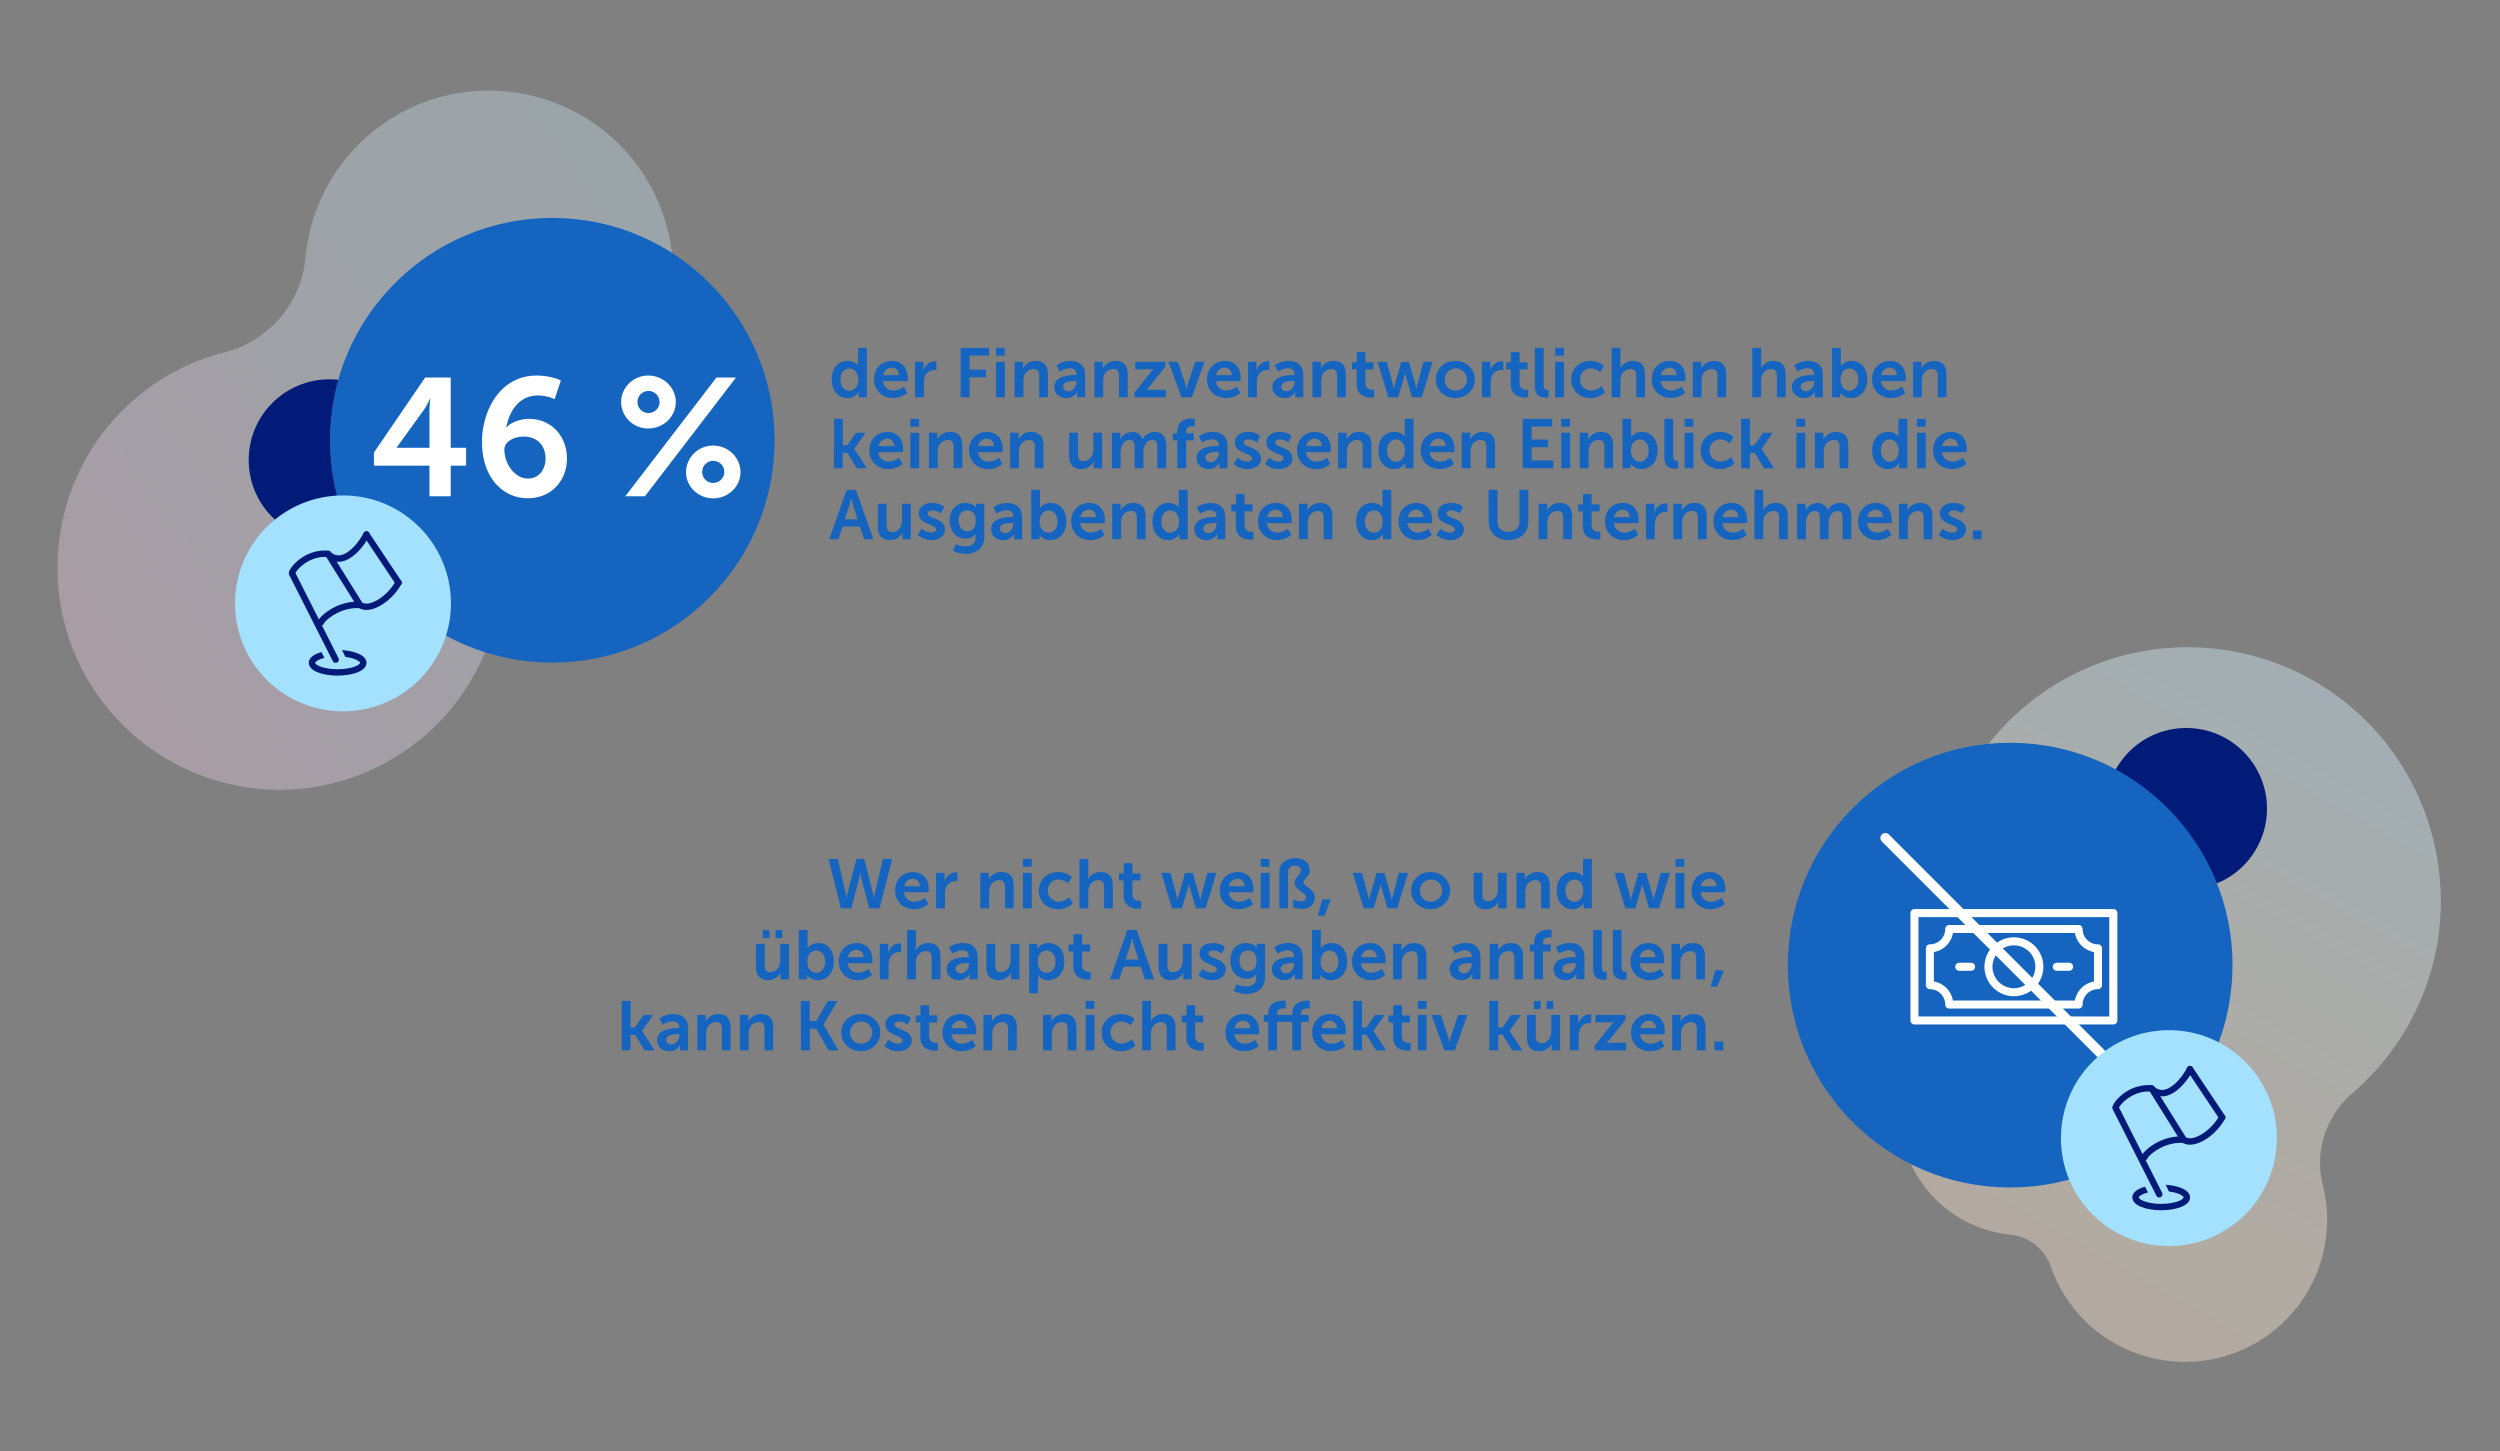 <svg id="Layer_1" data-name="Layer 1" xmlns="http://www.w3.org/2000/svg" xmlns:xlink="http://www.w3.org/1999/xlink" viewBox="0 0 1510 876.49"><rect x="0" y="0" width="1510" height="876.49" fill="#808080" stroke="none"/><defs><style>.cls-1{opacity:0.5;}.cls-2,.cls-4{isolation:isolate;}.cls-2,.cls-3,.cls-4{opacity:0.8;}.cls-2{fill:url(#linear-gradient);}.cls-4{fill:url(#linear-gradient-2);}.cls-5{fill:#031b78;}.cls-6{fill:#1565c0;}.cls-7{fill:#a3e1ff;}.cls-8,.cls-9{fill:#fff;}.cls-9{stroke:#fff;stroke-linecap:round;stroke-miterlimit:10;stroke-width:6px;}</style><linearGradient id="linear-gradient" x1="-1438.3" y1="1402.34" x2="-1057.73" y2="1402.34" gradientTransform="matrix(-0.49, 0.87, 0.87, 0.49, -520.55, 978.75)" gradientUnits="userSpaceOnUse"><stop offset="0" stop-color="#d4f3ff"/><stop offset="0.2" stop-color="#def0f3"/><stop offset="0.7" stop-color="#f4eada"/><stop offset="1" stop-color="#fde9d2"/></linearGradient><linearGradient id="linear-gradient-2" x1="-4247.68" y1="2623.38" x2="-3795.8" y2="2623.38" gradientTransform="matrix(-0.81, 0.59, 0.59, 0.81, -4570.67, 524.22)" gradientUnits="userSpaceOnUse"><stop offset="0" stop-color="#d4f3ff"/><stop offset="0.28" stop-color="#d8effd"/><stop offset="0.46" stop-color="#dfeafa"/><stop offset="1" stop-color="#ffd8f2"/></linearGradient></defs><g id="Coupa_shape_morphlet2_blue_orange" class="cls-1"><path class="cls-2" d="M1277.7,811.58a85.83,85.83,0,0,0,125.23-96c-5.17-20.32,2.11-41.72,18-55.36a152.41,152.41,0,0,0,32.88-39.61c42.39-73.29,16.76-167.87-56.85-209.69a153,153,0,0,0-221.11,180.34,26.94,26.94,0,0,1-6.71,27.38,74.61,74.61,0,0,0,45,127.09A28.92,28.92,0,0,1,1238.69,765a85.48,85.48,0,0,0,39,46.61Z"/></g><g id="Coupa_shape_morphlet_blue_pink" class="cls-1"><g id="Layer_35" data-name="Layer 35" class="cls-3"><path class="cls-4" d="M88.93,235a133.39,133.39,0,0,1,46.94-22.26,65.19,65.19,0,0,0,48.65-57,110.89,110.89,0,0,1,46.22-80.44c49-35,117.8-24.26,153.82,24.06a111.27,111.27,0,0,1,18.89,92.93c-4.63,19.18-1.18,39.48,10.36,55.47l2,3a71.82,71.82,0,0,1-15.31,95,70.91,70.91,0,0,1-48,15.59c-26.11-1.2-50.65,13.06-61.43,36.89A134.19,134.19,0,0,1,59.88,421.11C17.17,361.78,30.27,278.43,88.93,235.05h0Z"/></g></g><circle class="cls-5" cx="198.96" cy="277.86" r="48.75"/><circle class="cls-6" cx="333.56" cy="265.92" r="134.3"/><circle class="cls-7" cx="207.17" cy="364.45" r="65.21"/><path class="cls-8" d="M225.87,273.3l30.91-45.25h15.45v42.42h9.29v10.8h-9.29v18.49H259.4V281.27H225.87Zm33.53-2.83V248.25a68.15,68.15,0,0,1,.51-7.48h-.2a41.85,41.85,0,0,1-3.54,6.57l-16.56,22.93v.2Z"/><path class="cls-8" d="M291.12,266.93c0-18.78,10.8-40.09,33-40.09,9.09,0,14.65,3,14.65,3L335,241.08a25.54,25.54,0,0,0-10.1-2.22c-11.31,0-17.27,9.39-19.09,19.19h.2c2.53-2.93,8.29-5.05,13.44-5.05,14.14,0,23,11,23,23.93,0,13.33-9.39,24-23.63,24C303.84,301,291.12,288.55,291.12,266.93Zm38.38,10c0-7.27-4.55-13.23-13.13-13.23-6.47,0-11.72,3.33-11.72,7.78,0,9,6.57,17.57,14.14,17.57C325.46,289.05,329.5,283.7,329.5,276.93Z"/><path class="cls-8" d="M375.15,242.79c0-8.68,7.37-15.95,16.46-15.95s16.56,7.27,16.56,15.95c0,8.89-7.47,16-16.56,16A16.17,16.17,0,0,1,375.15,242.79Zm57.57-14.74h11.81l-55,71.71H377.67Zm-34.34,14.74a6.75,6.75,0,0,0-6.77-6.66,6.67,6.67,0,1,0,6.77,6.66Zm32.42,26.36c9.09,0,16.46,7.28,16.46,16S439.89,301,430.8,301s-16.46-7.07-16.46-15.86A16.24,16.24,0,0,1,430.8,269.15Zm0,22.53a6.67,6.67,0,1,0-6.67-6.67A6.6,6.6,0,0,0,430.8,291.68Z"/><g id="_160_Icon_Leadership" data-name="160_Icon_Leadership"><path class="cls-5" d="M206.61,392.7l2,4.07c5.78.73,8.86,2.69,8.86,3.59,0,1.13-4.74,3.87-13.56,3.87s-13.56-2.75-13.56-3.87c0-.71,1.92-2.08,5.58-3l-1.76-3.52c-4.47,1.25-7.68,3.42-7.68,6.5,0,5.08,8.76,7.74,17.43,7.74s17.43-2.66,17.43-7.74c0-4.57-7.07-7.16-14.77-7.66Z"/><path class="cls-5" d="M202.77,400.36A2,2,0,0,1,201,399.3l-26.35-52.12a1.94,1.94,0,0,1,3.47-1.74l26.35,52.11a1.93,1.93,0,0,1-1.73,2.81Z"/><path class="cls-5" d="M241.66,350.25A1.93,1.93,0,0,0,239,351c-3.45,6.33-10,11.92-15.56,13.29a6.68,6.68,0,0,1-4.6-.26l-19.1-30.56a1.94,1.94,0,0,0-3.29,2l17.5,28c-11.75.7-21.18,8.86-22,12.07a1.86,1.86,0,0,0,1.32,2.27,2,2,0,0,0,.54.08,2,2,0,0,0,1.88-1.34c.6-1.71,9.82-9.92,21.29-9.2a8.64,8.64,0,0,0,4.27,1.06,13.06,13.06,0,0,0,3.14-.4c6.63-1.64,14-7.87,18-15.2a1.93,1.93,0,0,0-.78-2.62Z"/><path class="cls-5" d="M240.75,353.89a2,2,0,0,1-1.62-.86l-19.36-29a1.94,1.94,0,1,1,3.22-2.15l19.37,29a1.94,1.94,0,0,1-.54,2.69A2,2,0,0,1,240.75,353.89Z"/><path class="cls-5" d="M176.59,347.64a1.47,1.47,0,0,1-.5-.07,1.93,1.93,0,0,1-1.38-2.36c.86-3.31,9.9-13.7,23.57-12.62a2,2,0,0,1,1.21.56,6.75,6.75,0,0,0,5.94,2.22c4.55-.66,10.14-5.91,14.22-13.39a1.93,1.93,0,0,1,3.4,1.84c-3.7,6.78-10.12,14.37-17.07,15.38a10.38,10.38,0,0,1-8.68-2.8c-11.22-.52-18.47,8.3-18.86,9.79a1.94,1.94,0,0,1-1.87,1.45Z"/></g><circle class="cls-5" cx="1320.51" cy="488.45" r="48.75"/><circle class="cls-6" cx="1214.14" cy="582.94" r="134.3"/><path class="cls-6" d="M512,218c4.7,0,6.17,2.73,6.17,2.73h.09s0-.54,0-1.22v-9.41h5.33v29.83h-5v-1.77a11.39,11.39,0,0,1,.08-1.38h-.08a7.45,7.45,0,0,1-6.72,3.65c-5.8,0-9.49-4.58-9.49-11.21C502.27,222.42,506.3,218,512,218ZM513,236c2.77,0,5.37-2,5.37-6.76,0-3.32-1.76-6.6-5.33-6.6-2.94,0-5.38,2.39-5.38,6.64C507.64,233.3,509.83,236,513,236Z"/><path class="cls-6" d="M538.77,218c6.17,0,9.49,4.5,9.49,10.17,0,.63-.13,2-.13,2H533.35a6.09,6.09,0,0,0,6.42,5.68,10.57,10.57,0,0,0,6.18-2.36l2.06,3.83a13.41,13.41,0,0,1-8.61,3.06c-7.1,0-11.51-5.12-11.51-11.21C527.89,222.63,532.38,218,538.77,218Zm4.11,8.57c-.08-2.9-1.89-4.45-4.24-4.45a5,5,0,0,0-5.13,4.45Z"/><path class="cls-6" d="M552.67,218.52h5.12v3.69c0,.8-.08,1.51-.08,1.51h.08c1-3.06,3.53-5.5,6.81-5.5a5.66,5.66,0,0,1,1,.09v5.25a8.5,8.5,0,0,0-1.26-.09,6.06,6.06,0,0,0-5.84,4.5,11.63,11.63,0,0,0-.46,3.48v8.49h-5.33Z"/><path class="cls-6" d="M580.22,210.11h17.14v4.67H585.64v8.44h9.87v4.66h-9.87v12.06h-5.42Z"/><path class="cls-6" d="M601.59,210.11h5.3v4.75h-5.3Zm0,8.41h5.34v21.42h-5.34Z"/><path class="cls-6" d="M612.81,218.52h5.12V221a13.88,13.88,0,0,1-.08,1.47h.08a8.33,8.33,0,0,1,7.61-4.45c4.74,0,7.43,2.48,7.43,8.15v13.78h-5.29V227.25c0-2.6-.67-4.37-3.4-4.37a5.92,5.92,0,0,0-5.76,4.37,9.2,9.2,0,0,0-.38,2.86v9.83h-5.33Z"/><path class="cls-6" d="M649.43,226.5h.72v-.3c0-2.81-1.77-3.78-4.12-3.78a11.44,11.44,0,0,0-5.88,2.06l-2-3.82a14.46,14.46,0,0,1,8.41-2.65c5.62,0,8.9,3.11,8.9,8.53v13.4h-4.91v-1.77a14.19,14.19,0,0,1,.08-1.51h-.08a6.94,6.94,0,0,1-6.52,3.78c-3.82,0-7.26-2.39-7.26-6.68C636.75,227,646,226.5,649.43,226.5Zm-4.07,9.78c2.81,0,4.83-3,4.83-5.62v-.51h-.92c-2.73,0-7.15.38-7.15,3.36C642.12,234.94,643.17,236.28,645.36,236.28Z"/><path class="cls-6" d="M661,218.52h5.13V221a12.36,12.36,0,0,1-.09,1.47h.09a8.3,8.3,0,0,1,7.6-4.45c4.75,0,7.44,2.48,7.44,8.15v13.78h-5.3V227.25c0-2.6-.67-4.37-3.4-4.37a5.92,5.92,0,0,0-5.76,4.37,9.2,9.2,0,0,0-.37,2.86v9.83H661Z"/><path class="cls-6" d="M685.26,237.08,694.88,225a17.59,17.59,0,0,1,1.8-2V223a17.67,17.67,0,0,1-2,.08h-9v-4.53h18.23v2.89l-9.62,12.06a15.51,15.51,0,0,1-1.85,2v.09a11.29,11.29,0,0,1,2-.13h9.74v4.54H685.26Z"/><path class="cls-6" d="M705.79,218.52h5.63l4.46,13.27c.42,1.26.71,3.23.75,3.23h.09s.33-2,.75-3.23l4.45-13.27h5.63l-7.68,21.42h-6.3Z"/><path class="cls-6" d="M739.9,218c6.18,0,9.49,4.5,9.49,10.17,0,.63-.12,2-.12,2H734.48a6.11,6.11,0,0,0,6.43,5.68,10.56,10.56,0,0,0,6.17-2.36l2.06,3.83a13.38,13.38,0,0,1-8.61,3.06c-7.1,0-11.51-5.12-11.51-11.21C729,222.63,733.51,218,739.9,218Zm4.12,8.57c-.09-2.9-1.89-4.45-4.25-4.45a5,5,0,0,0-5.12,4.45Z"/><path class="cls-6" d="M753.8,218.52h5.12v3.69c0,.8-.08,1.51-.08,1.51h.08c1-3.06,3.53-5.5,6.81-5.5a5.85,5.85,0,0,1,1,.09v5.25a8.67,8.67,0,0,0-1.26-.09,6.06,6.06,0,0,0-5.84,4.5,11.32,11.32,0,0,0-.47,3.48v8.49H753.8Z"/><path class="cls-6" d="M781.19,226.5h.71v-.3c0-2.81-1.76-3.78-4.12-3.78a11.48,11.48,0,0,0-5.88,2.06l-2-3.82a14.4,14.4,0,0,1,8.4-2.65c5.63,0,8.9,3.11,8.9,8.53v13.4h-4.91v-1.77a14.19,14.19,0,0,1,.08-1.51h-.08a6.94,6.94,0,0,1-6.51,3.78c-3.83,0-7.27-2.39-7.27-6.68C768.5,227,777.7,226.5,781.19,226.5Zm-4.08,9.78c2.82,0,4.83-3,4.83-5.62v-.51H781c-2.73,0-7.14.38-7.14,3.36C773.88,234.94,774.93,236.28,777.11,236.28Z"/><path class="cls-6" d="M792.73,218.52h5.13V221a12.36,12.36,0,0,1-.09,1.47h.09a8.3,8.3,0,0,1,7.6-4.45c4.75,0,7.44,2.48,7.44,8.15v13.78h-5.3V227.25c0-2.6-.67-4.37-3.4-4.37a5.91,5.91,0,0,0-5.75,4.37,8.91,8.91,0,0,0-.38,2.86v9.83h-5.34Z"/><path class="cls-6" d="M819.4,223.09h-2.77v-4.24h2.9v-6.17h5.21v6.17h4.87v4.24h-4.87v8.32c0,3.53,2.77,4,4.24,4a5.19,5.19,0,0,0,1-.08V240a9,9,0,0,1-1.64.13c-3,0-8.91-.88-8.91-8.07Z"/><path class="cls-6" d="M832,218.52h5.63l3.74,14.07a19.15,19.15,0,0,1,.42,2.27h.08s.21-1.14.51-2.27l3.95-14H851l4,14a22,22,0,0,1,.46,2.27h.09s.17-1.14.46-2.27l3.74-14.07h5.54l-6.51,21.42h-5.92l-3.61-12.23a23.48,23.48,0,0,1-.55-2.31h-.08a18.19,18.19,0,0,1-.51,2.31l-3.61,12.23h-6Z"/><path class="cls-6" d="M879,218c6.55,0,11.81,4.66,11.81,11.22s-5.26,11.21-11.77,11.21-11.8-4.62-11.8-11.21S872.45,218,879,218Zm0,17.9a6.69,6.69,0,1,0-6.38-6.68A6.37,6.37,0,0,0,879,235.91Z"/><path class="cls-6" d="M895.05,218.52h5.12v3.69c0,.8-.08,1.51-.08,1.51h.08c1-3.06,3.53-5.5,6.81-5.5a5.66,5.66,0,0,1,1,.09v5.25a8.5,8.5,0,0,0-1.26-.09,6.06,6.06,0,0,0-5.84,4.5,11.63,11.63,0,0,0-.46,3.48v8.49h-5.33Z"/><path class="cls-6" d="M912.48,223.09H909.7v-4.24h2.9v-6.17h5.21v6.17h4.87v4.24h-4.87v8.32c0,3.53,2.77,4,4.24,4a5.19,5.19,0,0,0,1-.08V240a9,9,0,0,1-1.64.13c-3,0-8.9-.88-8.9-8.07Z"/><path class="cls-6" d="M927.09,210.11h5.29v22.35c0,2.35.8,2.94,2.19,2.94.42,0,.8,0,.8,0V240a11.83,11.83,0,0,1-1.68.13c-2.94,0-6.6-.76-6.6-6.89Z"/><path class="cls-6" d="M939.31,210.11h5.3v4.75h-5.3Zm0,8.41h5.34v21.42h-5.34Z"/><path class="cls-6" d="M960.61,218c5.59,0,8.23,3.19,8.23,3.19l-2.35,3.66a8.42,8.42,0,0,0-5.59-2.31,6.36,6.36,0,0,0-6.51,6.64,6.53,6.53,0,0,0,6.68,6.72,9.86,9.86,0,0,0,6.3-2.73l2.06,3.78a12.22,12.22,0,0,1-8.82,3.48c-7.1,0-11.64-5-11.64-11.21S953.51,218,960.61,218Z"/><path class="cls-6" d="M973.42,210.11h5.33v10.34c0,1.05-.08,1.8-.08,1.8h.08a8.28,8.28,0,0,1,7.4-4.24c4.74,0,7.43,2.48,7.43,8.15v13.78h-5.29V227.25c0-2.6-.67-4.37-3.41-4.37a6,6,0,0,0-5.79,4.46,9.69,9.69,0,0,0-.34,2.77v9.83h-5.33Z"/><path class="cls-6" d="M1008.53,218c6.18,0,9.49,4.5,9.49,10.17,0,.63-.12,2-.12,2h-14.79a6.11,6.11,0,0,0,6.43,5.68,10.56,10.56,0,0,0,6.17-2.36l2.06,3.83a13.38,13.38,0,0,1-8.61,3.06c-7.1,0-11.51-5.12-11.51-11.21C997.65,222.63,1002.15,218,1008.53,218Zm4.12,8.57c-.09-2.9-1.89-4.45-4.24-4.45a5,5,0,0,0-5.13,4.45Z"/><path class="cls-6" d="M1022.43,218.52h5.13V221a12.36,12.36,0,0,1-.09,1.47h.09a8.3,8.3,0,0,1,7.6-4.45c4.75,0,7.43,2.48,7.43,8.15v13.78h-5.29V227.25c0-2.6-.67-4.37-3.4-4.37a5.92,5.92,0,0,0-5.76,4.37,9.2,9.2,0,0,0-.37,2.86v9.83h-5.34Z"/><path class="cls-6" d="M1058.38,210.11h5.34v10.34a16.73,16.73,0,0,1-.09,1.8h.09a8.26,8.26,0,0,1,7.39-4.24c4.75,0,7.44,2.48,7.44,8.15v13.78h-5.3V227.25c0-2.6-.67-4.37-3.4-4.37a6,6,0,0,0-5.8,4.46,9.7,9.7,0,0,0-.33,2.77v9.83h-5.34Z"/><path class="cls-6" d="M1095,226.5h.71v-.3c0-2.81-1.76-3.78-4.11-3.78a11.44,11.44,0,0,0-5.88,2.06l-2-3.82a14.44,14.44,0,0,1,8.4-2.65c5.63,0,8.91,3.11,8.91,8.53v13.4h-4.92v-1.77a12.64,12.64,0,0,1,.09-1.51h-.09a6.94,6.94,0,0,1-6.51,3.78c-3.82,0-7.27-2.39-7.27-6.68C1082.32,227,1091.52,226.5,1095,226.5Zm-4.08,9.78c2.82,0,4.83-3,4.83-5.62v-.51h-.92c-2.73,0-7.14.38-7.14,3.36C1087.7,234.94,1088.75,236.28,1090.93,236.28Z"/><path class="cls-6" d="M1106.56,210.11h5.33v9.2c0,1.05-.08,1.81-.08,1.81h.08a7.55,7.55,0,0,1,6.43-3.11c5.8,0,9.49,4.58,9.49,11.22,0,6.8-4.16,11.21-9.83,11.21a7.55,7.55,0,0,1-6.38-3.19h-.09a11.53,11.53,0,0,1,.09,1.47v1.22h-5Zm10.5,25.84c2.94,0,5.38-2.4,5.38-6.64,0-4.07-2.19-6.72-5.34-6.72-2.77,0-5.38,2-5.38,6.76C1111.72,232.67,1113.49,236,1117.06,236Z"/><path class="cls-6" d="M1141.59,218c6.17,0,9.49,4.5,9.49,10.17,0,.63-.13,2-.13,2h-14.78a6.09,6.09,0,0,0,6.42,5.68,10.57,10.57,0,0,0,6.18-2.36l2.06,3.83a13.41,13.41,0,0,1-8.61,3.06c-7.1,0-11.51-5.12-11.51-11.21C1130.71,222.63,1135.2,218,1141.59,218Zm4.11,8.57c-.08-2.9-1.89-4.45-4.24-4.45a5,5,0,0,0-5.12,4.45Z"/><path class="cls-6" d="M1155.49,218.52h5.12V221a13.88,13.88,0,0,1-.08,1.47h.08a8.33,8.33,0,0,1,7.6-4.45c4.75,0,7.44,2.48,7.44,8.15v13.78h-5.29V227.25c0-2.6-.68-4.37-3.41-4.37a5.92,5.92,0,0,0-5.75,4.37,9.2,9.2,0,0,0-.38,2.86v9.83h-5.33Z"/><path class="cls-6" d="M503.74,253h5.33v16h2.65l5.16-7.57h5.93L516,271v.09l7.61,11.76h-6.14l-5.67-9.37h-2.77v9.37h-5.33Z"/><path class="cls-6" d="M536,260.89c6.18,0,9.49,4.5,9.49,10.17,0,.63-.12,2.05-.12,2.05H530.53a6.1,6.1,0,0,0,6.43,5.67,10.58,10.58,0,0,0,6.17-2.35l2.06,3.83a13.38,13.38,0,0,1-8.61,3.06c-7.1,0-11.51-5.12-11.51-11.21C525.07,265.51,529.57,260.89,536,260.89Zm4.12,8.57c-.09-2.9-1.89-4.45-4.24-4.45a5,5,0,0,0-5.13,4.45Z"/><path class="cls-6" d="M549.85,253h5.29v4.75h-5.29Zm0,8.4h5.34v21.43h-5.34Z"/><path class="cls-6" d="M561.06,261.39h5.13v2.48a13.88,13.88,0,0,1-.08,1.47h.08a8.32,8.32,0,0,1,7.6-4.45c4.75,0,7.44,2.48,7.44,8.15v13.78h-5.29V270.13c0-2.6-.68-4.37-3.41-4.37a5.92,5.92,0,0,0-5.75,4.37,8.88,8.88,0,0,0-.38,2.86v9.83h-5.34Z"/><path class="cls-6" d="M596.18,260.89c6.17,0,9.49,4.5,9.49,10.17,0,.63-.12,2.05-.12,2.05H590.76a6.09,6.09,0,0,0,6.43,5.67,10.58,10.58,0,0,0,6.17-2.35l2.06,3.83a13.41,13.41,0,0,1-8.61,3.06c-7.1,0-11.51-5.12-11.51-11.21C585.3,265.51,589.79,260.89,596.18,260.89Zm4.11,8.57c-.08-2.9-1.89-4.45-4.24-4.45a5,5,0,0,0-5.12,4.45Z"/><path class="cls-6" d="M610.08,261.39h5.12v2.48a13.88,13.88,0,0,1-.08,1.47h.08a8.33,8.33,0,0,1,7.61-4.45c4.74,0,7.43,2.48,7.43,8.15v13.78H625V270.13c0-2.6-.67-4.37-3.4-4.37a5.92,5.92,0,0,0-5.76,4.37,9.16,9.16,0,0,0-.38,2.86v9.83h-5.33Z"/><path class="cls-6" d="M645.74,261.39h5.33v12.69c0,2.61.67,4.37,3.32,4.37,3.86,0,6-3.4,6-7.23v-9.83h5.33v21.43h-5.12v-2.44a14.19,14.19,0,0,1,.08-1.51h-.08a8.25,8.25,0,0,1-7.44,4.45c-4.58,0-7.43-2.31-7.43-8.15Z"/><path class="cls-6" d="M671.61,261.39h5.12v2.48a13.88,13.88,0,0,1-.08,1.47h.08a8.11,8.11,0,0,1,7-4.45c3.27,0,5.37,1.51,6.25,4.41h.09a8.39,8.39,0,0,1,7.31-4.41c4.45,0,7,2.52,7,8.15v13.78H699V270.05c0-2.44-.46-4.29-2.94-4.29-2.73,0-4.54,2.19-5.17,4.88a11.51,11.51,0,0,0-.25,2.77v9.41h-5.34V270.05c0-2.31-.37-4.29-2.89-4.29-2.78,0-4.58,2.19-5.26,4.92a11.18,11.18,0,0,0-.25,2.73v9.41h-5.33Z"/><path class="cls-6" d="M711.05,266H708.4v-4.24h2.65v-1c0-7,5.75-7.94,8.73-7.94a11.09,11.09,0,0,1,1.81.13v4.54a6.28,6.28,0,0,0-1.09-.09c-1.52,0-4.12.38-4.12,3.49v.84H721V266h-4.58v16.85h-5.33Z"/><path class="cls-6" d="M735.41,269.38h.71v-.3c0-2.81-1.76-3.78-4.12-3.78a11.48,11.48,0,0,0-5.88,2.06l-2-3.82a14.4,14.4,0,0,1,8.4-2.65c5.63,0,8.9,3.11,8.9,8.53v13.4H736.5v-1.77a14.19,14.19,0,0,1,.08-1.51h-.08a6.94,6.94,0,0,1-6.51,3.78c-3.83,0-7.27-2.39-7.27-6.68C722.72,269.84,731.92,269.38,735.41,269.38Zm-4.08,9.78c2.82,0,4.83-3,4.83-5.63V273h-.92c-2.73,0-7.14.38-7.14,3.36C728.1,277.82,729.15,279.16,731.33,279.16Z"/><path class="cls-6" d="M747.58,276.43a9,9,0,0,0,5.84,2.35c1.52,0,2.82-.67,2.82-1.93,0-3.19-10.42-2.77-10.42-9.66,0-4,3.57-6.3,8.19-6.3,4.83,0,7.18,2.44,7.18,2.44l-2,3.94a8.14,8.14,0,0,0-5.25-1.84c-1.39,0-2.73.59-2.73,1.93,0,3,10.42,2.65,10.42,9.54,0,3.57-3.11,6.42-8.19,6.42a12,12,0,0,1-8.32-3.15Z"/><path class="cls-6" d="M766.57,276.43a9,9,0,0,0,5.84,2.35c1.51,0,2.81-.67,2.81-1.93,0-3.19-10.42-2.77-10.42-9.66,0-4,3.57-6.3,8.2-6.3,4.83,0,7.18,2.44,7.18,2.44l-2,3.94a8.14,8.14,0,0,0-5.25-1.84c-1.38,0-2.73.59-2.73,1.93,0,3,10.42,2.65,10.42,9.54,0,3.57-3.11,6.42-8.19,6.42a12,12,0,0,1-8.32-3.15Z"/><path class="cls-6" d="M794.29,260.89c6.17,0,9.49,4.5,9.49,10.17,0,.63-.12,2.05-.12,2.05H788.87a6.09,6.09,0,0,0,6.43,5.67,10.58,10.58,0,0,0,6.17-2.35l2.06,3.83a13.41,13.41,0,0,1-8.61,3.06c-7.1,0-11.51-5.12-11.51-11.21C783.41,265.51,787.9,260.89,794.29,260.89Zm4.12,8.57c-.09-2.9-1.9-4.45-4.25-4.45a5,5,0,0,0-5.12,4.45Z"/><path class="cls-6" d="M808.19,261.39h5.12v2.48a13.88,13.88,0,0,1-.08,1.47h.08a8.33,8.33,0,0,1,7.61-4.45c4.74,0,7.43,2.48,7.43,8.15v13.78h-5.29V270.13c0-2.6-.67-4.37-3.4-4.37a5.92,5.92,0,0,0-5.76,4.37,9.16,9.16,0,0,0-.38,2.86v9.83h-5.33Z"/><path class="cls-6" d="M842.17,260.89c4.7,0,6.17,2.73,6.17,2.73h.09s0-.55,0-1.22V253h5.34v29.83h-5v-1.77a11.39,11.39,0,0,1,.08-1.38h-.08a7.45,7.45,0,0,1-6.72,3.65c-5.8,0-9.5-4.58-9.5-11.21C832.46,265.3,836.5,260.89,842.17,260.89Zm1,17.94c2.77,0,5.37-2,5.37-6.77,0-3.31-1.76-6.59-5.33-6.59-2.94,0-5.38,2.39-5.38,6.64C837.84,276.18,840,278.83,843.18,278.83Z"/><path class="cls-6" d="M869,260.89c6.18,0,9.5,4.5,9.5,10.17,0,.63-.13,2.05-.13,2.05H863.55a6.08,6.08,0,0,0,6.42,5.67,10.59,10.59,0,0,0,6.18-2.35l2.06,3.83a13.42,13.42,0,0,1-8.62,3.06c-7.09,0-11.51-5.12-11.51-11.21C858.08,265.51,862.58,260.89,869,260.89Zm4.12,8.57c-.08-2.9-1.89-4.45-4.24-4.45a5,5,0,0,0-5.13,4.45Z"/><path class="cls-6" d="M882.86,261.39H888v2.48a13.88,13.88,0,0,1-.08,1.47H888a8.32,8.32,0,0,1,7.6-4.45c4.75,0,7.44,2.48,7.44,8.15v13.78h-5.29V270.13c0-2.6-.68-4.37-3.41-4.37a5.92,5.92,0,0,0-5.75,4.37,8.88,8.88,0,0,0-.38,2.86v9.83h-5.34Z"/><path class="cls-6" d="M919.66,253h17.85v4.67H925.08v7.81h10v4.66h-10v8h13.1v4.67H919.66Z"/><path class="cls-6" d="M943,253h5.29v4.75H943Zm0,8.4h5.33v21.43H943Z"/><path class="cls-6" d="M954.18,261.39h5.12v2.48a13.88,13.88,0,0,1-.08,1.47h.08a8.33,8.33,0,0,1,7.61-4.45c4.75,0,7.43,2.48,7.43,8.15v13.78h-5.29V270.13c0-2.6-.67-4.37-3.4-4.37a5.92,5.92,0,0,0-5.76,4.37,9.16,9.16,0,0,0-.38,2.86v9.83h-5.33Z"/><path class="cls-6" d="M979.93,253h5.33v9.2c0,1.05-.08,1.81-.08,1.81h.08a7.55,7.55,0,0,1,6.43-3.11c5.8,0,9.49,4.58,9.49,11.22,0,6.8-4.16,11.21-9.83,11.21a7.55,7.55,0,0,1-6.38-3.19h-.09a11.53,11.53,0,0,1,.09,1.47v1.22h-5Zm10.5,25.84c2.94,0,5.37-2.4,5.37-6.64,0-4.07-2.18-6.72-5.33-6.72-2.77,0-5.38,2-5.38,6.76C985.09,275.55,986.86,278.83,990.43,278.83Z"/><path class="cls-6" d="M1005.29,253h5.3v22.35c0,2.35.79,2.94,2.18,2.94.42,0,.8,0,.8,0v4.66a11.83,11.83,0,0,1-1.68.13c-2.94,0-6.6-.76-6.6-6.89Z"/><path class="cls-6" d="M1017.52,253h5.29v4.75h-5.29Zm0,8.4h5.33v21.43h-5.33Z"/><path class="cls-6" d="M1038.81,260.89c5.59,0,8.23,3.19,8.23,3.19l-2.35,3.66a8.38,8.38,0,0,0-5.58-2.31,6.37,6.37,0,0,0-6.52,6.63,6.52,6.52,0,0,0,6.68,6.72,9.83,9.83,0,0,0,6.3-2.73l2.06,3.79a12.19,12.19,0,0,1-8.82,3.48c-7.1,0-11.63-5-11.63-11.21S1031.71,260.89,1038.81,260.89Z"/><path class="cls-6" d="M1051.62,253H1057v16h2.65l5.17-7.57h5.92l-6.76,9.58v.09l7.6,11.76h-6.13l-5.67-9.37H1057v9.37h-5.33Z"/><path class="cls-6" d="M1085,253h5.29v4.75H1085Zm0,8.4h5.33v21.43H1085Z"/><path class="cls-6" d="M1096.22,261.39h5.13v2.48a12.36,12.36,0,0,1-.09,1.47h.09a8.3,8.3,0,0,1,7.6-4.45c4.75,0,7.44,2.48,7.44,8.15v13.78h-5.3V270.13c0-2.6-.67-4.37-3.4-4.37a5.9,5.9,0,0,0-5.75,4.37,8.88,8.88,0,0,0-.38,2.86v9.83h-5.34Z"/><path class="cls-6" d="M1140.41,260.89c4.7,0,6.17,2.73,6.17,2.73h.09s-.05-.55-.05-1.22V253H1152v29.83h-5v-1.77a11.39,11.39,0,0,1,.08-1.38h-.08a7.45,7.45,0,0,1-6.72,3.65c-5.8,0-9.49-4.58-9.49-11.21C1130.71,265.3,1134.74,260.89,1140.41,260.89Zm1,17.94c2.77,0,5.37-2,5.37-6.77,0-3.31-1.76-6.59-5.33-6.59-2.94,0-5.38,2.39-5.38,6.64C1136.08,276.18,1138.27,278.83,1141.42,278.83Z"/><path class="cls-6" d="M1157.84,253h5.29v4.75h-5.29Zm0,8.4h5.33v21.43h-5.33Z"/><path class="cls-6" d="M1178.42,260.89c6.17,0,9.49,4.5,9.49,10.17,0,.63-.12,2.05-.12,2.05H1173a6.09,6.09,0,0,0,6.43,5.67,10.58,10.58,0,0,0,6.17-2.35l2.06,3.83a13.41,13.41,0,0,1-8.61,3.06c-7.1,0-11.51-5.12-11.51-11.21C1167.54,265.51,1172,260.89,1178.42,260.89Zm4.12,8.57c-.09-2.9-1.9-4.45-4.25-4.45a5,5,0,0,0-5.12,4.45Z"/><path class="cls-6" d="M519.4,318.05H508.94l-2.52,7.65h-5.58l10.5-29.83H517l10.5,29.83h-5.58Zm-5.25-17s-.67,2.94-1.26,4.62l-2.64,8h7.81l-2.65-8c-.54-1.68-1.17-4.62-1.17-4.62Z"/><path class="cls-6" d="M530.2,304.27h5.33V317c0,2.6.67,4.37,3.32,4.37,3.86,0,6-3.4,6-7.23v-9.83h5.33V325.7h-5.12v-2.44a14.19,14.19,0,0,1,.08-1.51h-.08a8.27,8.27,0,0,1-7.44,4.45c-4.58,0-7.43-2.31-7.43-8.15Z"/><path class="cls-6" d="M556.7,319.31a9,9,0,0,0,5.84,2.35c1.51,0,2.81-.67,2.81-1.93,0-3.19-10.42-2.77-10.42-9.66,0-4,3.57-6.3,8.19-6.3,4.84,0,7.19,2.44,7.19,2.44l-2,3.94a8.14,8.14,0,0,0-5.25-1.84c-1.38,0-2.73.58-2.73,1.93,0,3,10.42,2.64,10.42,9.53,0,3.57-3.11,6.43-8.19,6.43a12,12,0,0,1-8.32-3.15Z"/><path class="cls-6" d="M583.16,330c3.28,0,6.05-1.38,6.05-5.21v-1.26a10.8,10.8,0,0,1,.08-1.13h-.08c-1.26,1.89-3.11,2.9-6,2.9-6.13,0-9.62-5-9.62-10.84s3.32-10.67,9.5-10.67c4.66,0,6.34,2.73,6.34,2.73h.13a3.33,3.33,0,0,1-.05-.59v-1.64h5V324.4c0,7.35-5.71,10.12-11.3,10.12a17.09,17.09,0,0,1-7.6-1.85l1.6-4.07A14.39,14.39,0,0,0,583.16,330Zm6.17-15.5c0-4.87-2.39-6.17-5.29-6.17-3.23,0-5,2.35-5,6s1.93,6.51,5.38,6.51C586.94,320.78,589.33,319.31,589.33,314.48Z"/><path class="cls-6" d="M611.3,312.25H612V312c0-2.81-1.76-3.78-4.11-3.78a11.44,11.44,0,0,0-5.88,2.06l-2-3.82a14.44,14.44,0,0,1,8.4-2.65c5.63,0,8.91,3.11,8.91,8.53v13.4h-4.92v-1.77a12.64,12.64,0,0,1,.09-1.51h-.09a6.94,6.94,0,0,1-6.51,3.78c-3.82,0-7.27-2.39-7.27-6.68C598.61,312.72,607.81,312.25,611.3,312.25ZM607.22,322c2.82,0,4.84-3,4.84-5.63v-.5h-.93c-2.73,0-7.14.38-7.14,3.36C604,320.7,605,322,607.22,322Z"/><path class="cls-6" d="M622.85,295.87h5.33v9.2c0,1.05-.08,1.81-.08,1.81h.08a7.55,7.55,0,0,1,6.43-3.11c5.8,0,9.49,4.58,9.49,11.21,0,6.81-4.16,11.22-9.83,11.22a7.55,7.55,0,0,1-6.38-3.19h-.09a11.53,11.53,0,0,1,.09,1.47v1.22h-5Zm10.5,25.84c2.94,0,5.38-2.4,5.38-6.64,0-4.08-2.19-6.72-5.34-6.72-2.77,0-5.38,2-5.38,6.76C628,318.43,629.78,321.71,633.35,321.71Z"/><path class="cls-6" d="M657.88,303.77c6.17,0,9.49,4.49,9.49,10.17,0,.62-.13,2.05-.13,2.05H652.46a6.08,6.08,0,0,0,6.42,5.67,10.59,10.59,0,0,0,6.18-2.35l2.06,3.82a13.39,13.39,0,0,1-8.61,3.07c-7.1,0-11.51-5.12-11.51-11.22C647,308.39,651.49,303.77,657.88,303.77Zm4.11,8.57c-.08-2.9-1.89-4.45-4.24-4.45a5,5,0,0,0-5.13,4.45Z"/><path class="cls-6" d="M671.78,304.27h5.12v2.48a13.88,13.88,0,0,1-.08,1.47h.08a8.33,8.33,0,0,1,7.6-4.45c4.75,0,7.44,2.48,7.44,8.15V325.7h-5.29V313c0-2.6-.68-4.37-3.41-4.37a5.92,5.92,0,0,0-5.75,4.37,8.88,8.88,0,0,0-.38,2.86v9.83h-5.33Z"/><path class="cls-6" d="M705.75,303.77c4.71,0,6.18,2.73,6.18,2.73H712s0-.55,0-1.22v-9.41h5.34V325.7h-5v-1.77a11.19,11.19,0,0,1,.08-1.38h-.08a7.45,7.45,0,0,1-6.73,3.65c-5.79,0-9.49-4.58-9.49-11.22C696.05,308.18,700.08,303.77,705.75,303.77Zm1,17.94c2.78,0,5.38-2,5.38-6.77,0-3.32-1.76-6.59-5.33-6.59-2.95,0-5.38,2.39-5.38,6.63C701.43,319.06,703.61,321.71,706.76,321.71Z"/><path class="cls-6" d="M734.06,312.25h.72V312c0-2.81-1.77-3.78-4.12-3.78a11.44,11.44,0,0,0-5.88,2.06l-2-3.82a14.44,14.44,0,0,1,8.4-2.65c5.63,0,8.91,3.11,8.91,8.53v13.4h-4.91v-1.77a14.19,14.19,0,0,1,.08-1.51h-.08a6.94,6.94,0,0,1-6.52,3.78c-3.82,0-7.26-2.39-7.26-6.68C721.38,312.72,730.58,312.25,734.06,312.25ZM730,322c2.81,0,4.83-3,4.83-5.63v-.5h-.92c-2.74,0-7.15.38-7.15,3.36C726.75,320.7,727.8,322,730,322Z"/><path class="cls-6" d="M746.41,308.85h-2.77v-4.24h2.9v-6.18h5.2v6.18h4.88v4.24h-4.88v8.32c0,3.53,2.78,4,4.25,4a5,5,0,0,0,1-.08v4.66a8.89,8.89,0,0,1-1.63.13c-3,0-8.91-.89-8.91-8.07Z"/><path class="cls-6" d="M770.69,303.77c6.17,0,9.49,4.49,9.49,10.17,0,.62-.13,2.05-.13,2.05H765.27a6.09,6.09,0,0,0,6.43,5.67,10.58,10.58,0,0,0,6.17-2.35l2.06,3.82a13.39,13.39,0,0,1-8.61,3.07c-7.1,0-11.51-5.12-11.51-11.22C759.81,308.39,764.3,303.77,770.69,303.77Zm4.11,8.57c-.08-2.9-1.89-4.45-4.24-4.45a5,5,0,0,0-5.12,4.45Z"/><path class="cls-6" d="M784.59,304.27h5.12v2.48a13.88,13.88,0,0,1-.08,1.47h.08a8.32,8.32,0,0,1,7.6-4.45c4.75,0,7.44,2.48,7.44,8.15V325.7h-5.29V313c0-2.6-.68-4.37-3.41-4.37A5.92,5.92,0,0,0,790.3,313a8.88,8.88,0,0,0-.38,2.86v9.83h-5.33Z"/><path class="cls-6" d="M828.77,303.77c4.71,0,6.18,2.73,6.18,2.73H835s0-.55,0-1.22v-9.41h5.33V325.7h-5v-1.77a10,10,0,0,1,.09-1.38h-.09a7.43,7.43,0,0,1-6.72,3.65c-5.8,0-9.49-4.58-9.49-11.22C819.07,308.18,823.1,303.77,828.77,303.77Zm1,17.94c2.77,0,5.38-2,5.38-6.77,0-3.32-1.77-6.59-5.34-6.59-2.94,0-5.37,2.39-5.37,6.63C824.45,319.06,826.63,321.71,829.78,321.71Z"/><path class="cls-6" d="M855.57,303.77c6.17,0,9.49,4.49,9.49,10.17,0,.62-.12,2.05-.12,2.05H850.15a6.09,6.09,0,0,0,6.43,5.67,10.58,10.58,0,0,0,6.17-2.35l2.06,3.82a13.39,13.39,0,0,1-8.61,3.07c-7.1,0-11.51-5.12-11.51-11.22C844.69,308.39,849.18,303.77,855.57,303.77Zm4.11,8.57c-.08-2.9-1.89-4.45-4.24-4.45a5,5,0,0,0-5.12,4.45Z"/><path class="cls-6" d="M870.1,319.31a9,9,0,0,0,5.84,2.35c1.51,0,2.81-.67,2.81-1.93,0-3.19-10.42-2.77-10.42-9.66,0-4,3.57-6.3,8.2-6.3,4.83,0,7.18,2.44,7.18,2.44l-2,3.94a8.14,8.14,0,0,0-5.25-1.84c-1.38,0-2.73.58-2.73,1.93,0,3,10.42,2.64,10.42,9.53,0,3.57-3.11,6.43-8.19,6.43a12,12,0,0,1-8.32-3.15Z"/><path class="cls-6" d="M899.08,295.87h5.42V315c0,4,2.6,6.26,6.59,6.26s6.64-2.26,6.64-6.3V295.87h5.42V315c0,6.68-4.83,11.22-12,11.22s-12-4.54-12-11.22Z"/><path class="cls-6" d="M929.32,304.27h5.12v2.48a13.88,13.88,0,0,1-.08,1.47h.08a8.33,8.33,0,0,1,7.61-4.45c4.74,0,7.43,2.48,7.43,8.15V325.7h-5.29V313c0-2.6-.67-4.37-3.4-4.37A5.92,5.92,0,0,0,935,313a9.16,9.16,0,0,0-.38,2.86v9.83h-5.33Z"/><path class="cls-6" d="M956,308.85h-2.78v-4.24h2.9v-6.18h5.21v6.18h4.88v4.24h-4.88v8.32c0,3.53,2.77,4,4.25,4a5.14,5.14,0,0,0,1-.08v4.66a9,9,0,0,1-1.64.13c-3,0-8.9-.89-8.9-8.07Z"/><path class="cls-6" d="M980.27,303.77c6.17,0,9.49,4.49,9.49,10.17,0,.62-.13,2.05-.13,2.05H974.85a6.08,6.08,0,0,0,6.42,5.67,10.59,10.59,0,0,0,6.18-2.35l2.06,3.82a13.39,13.39,0,0,1-8.61,3.07c-7.1,0-11.51-5.12-11.51-11.22C969.39,308.39,973.88,303.77,980.27,303.77Zm4.11,8.57c-.08-2.9-1.89-4.45-4.24-4.45a5,5,0,0,0-5.13,4.45Z"/><path class="cls-6" d="M994.17,304.27h5.12V308c0,.8-.08,1.51-.08,1.51h.08c1-3.06,3.53-5.5,6.81-5.5a6.34,6.34,0,0,1,1,.08v5.25a9.54,9.54,0,0,0-1.26-.08,6.06,6.06,0,0,0-5.84,4.5,11.59,11.59,0,0,0-.46,3.48v8.49h-5.33Z"/><path class="cls-6" d="M1010.67,304.27h5.13v2.48a12.36,12.36,0,0,1-.09,1.47h.09a8.3,8.3,0,0,1,7.6-4.45c4.75,0,7.43,2.48,7.43,8.15V325.7h-5.29V313c0-2.6-.67-4.37-3.4-4.37a5.92,5.92,0,0,0-5.76,4.37,9.16,9.16,0,0,0-.37,2.86v9.83h-5.34Z"/><path class="cls-6" d="M1045.79,303.77c6.17,0,9.49,4.49,9.49,10.17,0,.62-.13,2.05-.13,2.05h-14.78a6.08,6.08,0,0,0,6.42,5.67,10.59,10.59,0,0,0,6.18-2.35l2.06,3.82a13.39,13.39,0,0,1-8.61,3.07c-7.1,0-11.51-5.12-11.51-11.22C1034.91,308.39,1039.4,303.77,1045.79,303.77Zm4.11,8.57c-.08-2.9-1.89-4.45-4.24-4.45a5,5,0,0,0-5.13,4.45Z"/><path class="cls-6" d="M1059.68,295.87H1065v10.34c0,1.05-.08,1.8-.08,1.8h.08a8.24,8.24,0,0,1,7.39-4.24c4.75,0,7.44,2.48,7.44,8.15V325.7h-5.29V313c0-2.6-.68-4.37-3.41-4.37a6,6,0,0,0-5.79,4.45,9.46,9.46,0,0,0-.34,2.78v9.83h-5.34Z"/><path class="cls-6" d="M1085.43,304.27h5.13v2.48a12.36,12.36,0,0,1-.09,1.47h.09a8.09,8.09,0,0,1,7-4.45c3.28,0,5.38,1.51,6.26,4.41h.08a8.39,8.39,0,0,1,7.31-4.41c4.45,0,7,2.52,7,8.15V325.7h-5.34V312.93c0-2.44-.46-4.29-2.94-4.29-2.73,0-4.54,2.19-5.17,4.87a11.65,11.65,0,0,0-.25,2.78v9.41h-5.33V312.93c0-2.31-.38-4.29-2.9-4.29-2.77,0-4.58,2.19-5.25,4.92a11.18,11.18,0,0,0-.25,2.73v9.41h-5.34Z"/><path class="cls-6" d="M1133.14,303.77c6.18,0,9.5,4.49,9.5,10.17,0,.62-.13,2.05-.13,2.05h-14.78a6.08,6.08,0,0,0,6.42,5.67,10.59,10.59,0,0,0,6.18-2.35l2.06,3.82a13.4,13.4,0,0,1-8.62,3.07c-7.1,0-11.51-5.12-11.51-11.22C1122.26,308.39,1126.76,303.77,1133.14,303.77Zm4.12,8.57c-.08-2.9-1.89-4.45-4.24-4.45a5,5,0,0,0-5.13,4.45Z"/><path class="cls-6" d="M1147,304.27h5.13v2.48a12.36,12.36,0,0,1-.09,1.47h.09a8.32,8.32,0,0,1,7.6-4.45c4.75,0,7.44,2.48,7.44,8.15V325.7h-5.29V313c0-2.6-.68-4.37-3.41-4.37a5.92,5.92,0,0,0-5.75,4.37,8.88,8.88,0,0,0-.38,2.86v9.83H1147Z"/><path class="cls-6" d="M1173.42,319.31a9,9,0,0,0,5.84,2.35c1.51,0,2.81-.67,2.81-1.93,0-3.19-10.41-2.77-10.41-9.66,0-4,3.57-6.3,8.19-6.3,4.83,0,7.18,2.44,7.18,2.44l-2,3.94a8.17,8.17,0,0,0-5.25-1.84c-1.39,0-2.73.58-2.73,1.93,0,3,10.41,2.64,10.41,9.53,0,3.57-3.11,6.43-8.19,6.43a12,12,0,0,1-8.32-3.15Z"/><path class="cls-6" d="M1191.56,320.36h5.34v5.34h-5.34Z"/><path class="cls-6" d="M527.26,539.44a22.37,22.37,0,0,1,.55,3.16h.08a26.65,26.65,0,0,1,.51-3.16l4.91-20.62h5.59l-7.69,29.82H525L520.37,531a35.66,35.66,0,0,1-.75-3.91h-.09a35.66,35.66,0,0,1-.75,3.91l-4.58,17.64h-6.26l-7.48-29.82h5.59l4.7,20.62a26.65,26.65,0,0,1,.51,3.16h.08a24.26,24.26,0,0,1,.55-3.16l5.38-20.62H522Z"/><path class="cls-6" d="M551.49,526.72c6.18,0,9.5,4.49,9.5,10.16,0,.63-.13,2.06-.13,2.06H546.08a6.08,6.08,0,0,0,6.42,5.67,10.59,10.59,0,0,0,6.18-2.35l2.06,3.82a13.4,13.4,0,0,1-8.62,3.07c-7.1,0-11.51-5.13-11.51-11.22C540.61,531.34,545.11,526.72,551.49,526.72Zm4.12,8.57c-.08-2.9-1.89-4.46-4.24-4.46a5,5,0,0,0-5.13,4.46Z"/><path class="cls-6" d="M565.39,527.22h5.13v3.7c0,.8-.08,1.51-.08,1.51h.08c1-3.07,3.53-5.5,6.8-5.5a6.39,6.39,0,0,1,1,.08v5.25a9.73,9.73,0,0,0-1.26-.08,6.06,6.06,0,0,0-5.84,4.49,11.39,11.39,0,0,0-.46,3.49v8.48h-5.34Z"/><path class="cls-6" d="M592.11,527.22h5.12v2.48a13.88,13.88,0,0,1-.08,1.47h.08a8.3,8.3,0,0,1,7.6-4.45c4.75,0,7.44,2.47,7.44,8.15v13.77H607V536c0-2.61-.68-4.37-3.41-4.37a5.92,5.92,0,0,0-5.75,4.37,8.85,8.85,0,0,0-.38,2.85v9.83h-5.33Z"/><path class="cls-6" d="M617.85,518.82h5.29v4.75h-5.29Zm0,8.4h5.34v21.42h-5.34Z"/><path class="cls-6" d="M639.15,526.72c5.58,0,8.23,3.19,8.23,3.19L645,533.56a8.42,8.42,0,0,0-5.59-2.31,6.37,6.37,0,0,0-6.51,6.64,6.52,6.52,0,0,0,6.68,6.72,9.86,9.86,0,0,0,6.3-2.73l2.06,3.78a12.2,12.2,0,0,1-8.82,3.49c-7.1,0-11.64-5-11.64-11.22S632.05,526.72,639.15,526.72Z"/><path class="cls-6" d="M652,518.82h5.33v10.33c0,1.05-.08,1.81-.08,1.81h.08a8.24,8.24,0,0,1,7.39-4.24c4.75,0,7.44,2.47,7.44,8.15v13.77h-5.29V536c0-2.61-.68-4.37-3.41-4.37a6,6,0,0,0-5.79,4.45,9.39,9.39,0,0,0-.34,2.77v9.83H652Z"/><path class="cls-6" d="M678.62,531.8h-2.77v-4.24h2.9v-6.18H684v6.18h4.87v4.24H684v8.32c0,3.53,2.77,4,4.24,4a4.63,4.63,0,0,0,1-.09v4.67a9.67,9.67,0,0,1-1.64.12c-3,0-8.91-.88-8.91-8.06Z"/><path class="cls-6" d="M701.39,527.22H707l3.74,14.07a19.54,19.54,0,0,1,.42,2.27h.08s.21-1.13.5-2.27l4-14h4.75l3.95,14c.29,1.14.46,2.27.46,2.27H725s.17-1.13.47-2.27l3.74-14.07h5.54l-6.51,21.42h-5.92l-3.62-12.22c-.33-1.13-.54-2.31-.54-2.31H718a17.21,17.21,0,0,1-.5,2.31l-3.61,12.22h-6Z"/><path class="cls-6" d="M747.59,526.72c6.18,0,9.49,4.49,9.49,10.16,0,.63-.12,2.06-.12,2.06H742.17a6.1,6.1,0,0,0,6.43,5.67,10.58,10.58,0,0,0,6.17-2.35l2.06,3.82a13.36,13.36,0,0,1-8.61,3.07c-7.1,0-11.51-5.13-11.51-11.22C736.71,531.34,741.21,526.72,747.59,526.72Zm4.12,8.57c-.09-2.9-1.89-4.46-4.25-4.46a5,5,0,0,0-5.12,4.46Z"/><path class="cls-6" d="M761.49,518.82h5.29v4.75h-5.29Zm0,8.4h5.34v21.42h-5.34Z"/><path class="cls-6" d="M772.7,526.42c0-5.29,4.79-8.11,9.71-8.11s8.69,3.11,8.69,7.31c0,3.83-3.78,5-3.78,7.4s6.81,3.82,6.81,9.16c0,4.53-3.61,6.76-7.56,6.76s-5.67-1.09-5.67-1.09v-4.54a12.08,12.08,0,0,0,4.87,1.09c1.55,0,3-.67,3-2.52,0-2.81-6.8-4.16-6.8-8.74,0-3.32,3.78-4.7,3.78-7.43,0-1.47-1.22-2.86-3.49-2.86S778,524,778,526.8v21.84H772.7Z"/><path class="cls-6" d="M798.66,543.23h5.25l-4,9.83h-4Z"/><path class="cls-6" d="M817.05,527.22h5.63l3.74,14.07a17.35,17.35,0,0,1,.42,2.27h.09s.21-1.13.5-2.27l4-14h4.75l4,14c.29,1.14.46,2.27.46,2.27h.08s.17-1.13.46-2.27l3.74-14.07h5.55l-6.51,21.42h-5.93l-3.61-12.22a23.48,23.48,0,0,1-.55-2.31h-.08a19.23,19.23,0,0,1-.5,2.31l-3.62,12.22h-6Z"/><path class="cls-6" d="M864.06,526.72c6.55,0,11.8,4.66,11.8,11.21s-5.25,11.22-11.76,11.22-11.81-4.62-11.81-11.22S857.54,526.72,864.06,526.72Zm0,17.89a6.69,6.69,0,1,0-6.39-6.68A6.37,6.37,0,0,0,864.1,544.61Z"/><path class="cls-6" d="M890.05,527.22h5.34v12.69c0,2.6.67,4.36,3.32,4.36,3.86,0,6-3.4,6-7.22v-9.83h5.34v21.42h-5.13v-2.43a12.64,12.64,0,0,1,.09-1.51h-.09a8.26,8.26,0,0,1-7.43,4.45c-4.58,0-7.44-2.31-7.44-8.15Z"/><path class="cls-6" d="M915.92,527.22h5.13v2.48a12.36,12.36,0,0,1-.09,1.47h.09a8.3,8.3,0,0,1,7.6-4.45c4.75,0,7.44,2.47,7.44,8.15v13.77h-5.3V536c0-2.61-.67-4.37-3.4-4.37a5.92,5.92,0,0,0-5.75,4.37,8.85,8.85,0,0,0-.38,2.85v9.83h-5.34Z"/><path class="cls-6" d="M949.9,526.72c4.71,0,6.18,2.73,6.18,2.73h.08s0-.55,0-1.22v-9.41h5.34v29.82h-5v-1.76a11.47,11.47,0,0,1,.08-1.39h-.08a7.45,7.45,0,0,1-6.73,3.66c-5.79,0-9.49-4.58-9.49-11.22C940.2,531.13,944.23,526.72,949.9,526.72Zm1,17.93c2.77,0,5.38-2,5.38-6.76,0-3.32-1.77-6.59-5.34-6.59-2.94,0-5.37,2.39-5.37,6.63C945.58,542,947.76,544.65,950.91,544.65Z"/><path class="cls-6" d="M975.19,527.22h5.62l3.74,14.07a17.35,17.35,0,0,1,.42,2.27h.09s.21-1.13.5-2.27l4-14h4.75l4,14c.29,1.14.46,2.27.46,2.27h.08s.17-1.13.46-2.27l3.74-14.07h5.55L1002,548.64h-5.93l-3.61-12.22c-.33-1.13-.55-2.31-.55-2.31h-.08a19.23,19.23,0,0,1-.5,2.31l-3.62,12.22h-6Z"/><path class="cls-6" d="M1012,518.82h5.29v4.75H1012Zm0,8.4h5.34v21.42H1012Z"/><path class="cls-6" d="M1032.6,526.72c6.18,0,9.5,4.49,9.5,10.16,0,.63-.13,2.06-.13,2.06h-14.79a6.1,6.1,0,0,0,6.43,5.67,10.63,10.63,0,0,0,6.18-2.35l2,3.82a13.36,13.36,0,0,1-8.61,3.07c-7.1,0-11.51-5.13-11.51-11.22C1021.72,531.34,1026.22,526.72,1032.6,526.72Zm4.12,8.57c-.09-2.9-1.89-4.46-4.24-4.46a5,5,0,0,0-5.13,4.46Z"/><path class="cls-6" d="M456.58,570.1h5.33v12.69c0,2.6.67,4.36,3.32,4.36,3.86,0,6-3.4,6-7.22V570.1h5.33v21.42h-5.12v-2.43a14.52,14.52,0,0,1,.08-1.52h-.08A8.26,8.26,0,0,1,464,592c-4.58,0-7.43-2.31-7.43-8.15Zm4.11-8.36h4.12v4.87h-4.12Zm7.73,0h4.08v4.87h-4.08Z"/><path class="cls-6" d="M482.45,561.7h5.33v9.2c0,1.05-.08,1.8-.08,1.8h.08a7.55,7.55,0,0,1,6.43-3.1c5.8,0,9.49,4.57,9.49,11.21,0,6.81-4.16,11.22-9.83,11.22a7.55,7.55,0,0,1-6.38-3.2h-.09a11.6,11.6,0,0,1,.09,1.48v1.21h-5ZM493,587.53c2.94,0,5.38-2.39,5.38-6.63,0-4.08-2.19-6.73-5.34-6.73-2.77,0-5.38,2-5.38,6.77C487.61,584.26,489.38,587.53,493,587.53Z"/><path class="cls-6" d="M517.48,569.6c6.17,0,9.49,4.49,9.49,10.16,0,.63-.13,2.06-.13,2.06H512.06a6.08,6.08,0,0,0,6.42,5.67,10.59,10.59,0,0,0,6.18-2.35l2.06,3.82a13.39,13.39,0,0,1-8.61,3.07c-7.1,0-11.51-5.13-11.51-11.22C506.6,574.22,511.09,569.6,517.48,569.6Zm4.11,8.56c-.08-2.89-1.89-4.45-4.24-4.45a5,5,0,0,0-5.12,4.45Z"/><path class="cls-6" d="M531.38,570.1h5.12v3.7c0,.79-.08,1.51-.08,1.51h.08c1-3.07,3.53-5.5,6.81-5.5a6.34,6.34,0,0,1,1,.08v5.25a9.54,9.54,0,0,0-1.26-.08,6.06,6.06,0,0,0-5.84,4.49,11.7,11.7,0,0,0-.46,3.49v8.48h-5.33Z"/><path class="cls-6" d="M547.88,561.7h5.34V572a17.05,17.05,0,0,1-.09,1.81h.09a8.24,8.24,0,0,1,7.39-4.24c4.75,0,7.44,2.47,7.44,8.14v13.78h-5.3V578.84c0-2.61-.67-4.37-3.4-4.37a6,6,0,0,0-5.8,4.45,9.75,9.75,0,0,0-.33,2.77v9.83h-5.34Z"/><path class="cls-6" d="M584.51,578.08h.71v-.29c0-2.82-1.76-3.78-4.12-3.78a11.52,11.52,0,0,0-5.88,2l-2-3.82a14.48,14.48,0,0,1,8.4-2.64c5.63,0,8.9,3.1,8.9,8.52v13.4H585.6v-1.76a14.19,14.19,0,0,1,.08-1.51h-.08a6.94,6.94,0,0,1-6.51,3.78c-3.82,0-7.27-2.4-7.27-6.68C571.82,578.54,581,578.08,584.51,578.08Zm-4.08,9.79c2.82,0,4.83-3,4.83-5.63v-.51h-.92c-2.73,0-7.14.38-7.14,3.37C577.2,586.52,578.25,587.87,580.43,587.87Z"/><path class="cls-6" d="M595.76,570.1h5.34v12.69c0,2.6.67,4.36,3.31,4.36,3.87,0,6-3.4,6-7.22V570.1h5.34v21.42h-5.13v-2.43a12.92,12.92,0,0,1,.09-1.52h-.09A8.25,8.25,0,0,1,603.2,592c-4.58,0-7.44-2.31-7.44-8.15Z"/><path class="cls-6" d="M621.63,570.1h4.88v1.55a12.36,12.36,0,0,1-.09,1.47h.09a7.65,7.65,0,0,1,6.89-3.52c5.79,0,9.49,4.57,9.49,11.21,0,6.81-4.16,11.22-9.79,11.22a7.39,7.39,0,0,1-6.13-2.94h-.09a17.17,17.17,0,0,1,.09,1.85v9h-5.34Zm10.5,17.43c3,0,5.38-2.39,5.38-6.63,0-4.08-2.18-6.73-5.33-6.73-2.78,0-5.38,2-5.38,6.77C626.8,584.26,628.61,587.53,632.13,587.53Z"/><path class="cls-6" d="M648.22,574.68h-2.77v-4.24h2.89v-6.18h5.21v6.18h4.88v4.24h-4.88V583c0,3.52,2.78,4,4.25,4a4.58,4.58,0,0,0,1-.09v4.67a9.67,9.67,0,0,1-1.64.12c-3,0-8.9-.88-8.9-8.06Z"/><path class="cls-6" d="M689,583.88H678.54L676,591.52h-5.58l10.5-29.82h5.67l10.5,29.82h-5.59Zm-5.25-17s-.67,2.95-1.26,4.63l-2.64,8h7.81l-2.65-8c-.54-1.68-1.17-4.63-1.17-4.63Z"/><path class="cls-6" d="M699.79,570.1h5.34v12.69c0,2.6.67,4.36,3.32,4.36,3.86,0,6-3.4,6-7.22V570.1h5.33v21.42h-5.12v-2.43a14.52,14.52,0,0,1,.08-1.52h-.08a8.28,8.28,0,0,1-7.44,4.46c-4.58,0-7.44-2.31-7.44-8.15Z"/><path class="cls-6" d="M726.3,585.14a9,9,0,0,0,5.84,2.35c1.51,0,2.81-.67,2.81-1.93,0-3.19-10.42-2.77-10.42-9.66,0-4,3.57-6.3,8.19-6.3,4.83,0,7.19,2.43,7.19,2.43l-2,4a8.12,8.12,0,0,0-5.25-1.85c-1.39,0-2.73.59-2.73,1.93,0,3,10.42,2.65,10.42,9.54,0,3.57-3.11,6.43-8.19,6.43a12,12,0,0,1-8.32-3.15Z"/><path class="cls-6" d="M752.76,595.81c3.27,0,6-1.39,6-5.21v-1.26a10.84,10.84,0,0,1,.08-1.14h-.08c-1.26,1.89-3.11,2.9-6,2.9-6.13,0-9.62-5-9.62-10.83s3.32-10.67,9.5-10.67c4.66,0,6.34,2.73,6.34,2.73h.12a4.32,4.32,0,0,1,0-.59V570.1h5v20.12c0,7.35-5.71,10.12-11.3,10.12a17.08,17.08,0,0,1-7.6-1.84l1.59-4.08A14.39,14.39,0,0,0,752.76,595.81Zm6.17-15.5c0-4.88-2.39-6.18-5.29-6.18-3.24,0-5,2.35-5,6s1.93,6.51,5.38,6.51C756.54,586.61,758.93,585.14,758.93,580.31Z"/><path class="cls-6" d="M780.9,578.08h.71v-.29c0-2.82-1.76-3.78-4.11-3.78a11.53,11.53,0,0,0-5.89,2l-2-3.82a14.48,14.48,0,0,1,8.4-2.64c5.63,0,8.9,3.1,8.9,8.52v13.4H782v-1.76a14.19,14.19,0,0,1,.08-1.51H782a6.94,6.94,0,0,1-6.51,3.78c-3.82,0-7.27-2.4-7.27-6.68C768.21,578.54,777.41,578.08,780.9,578.08Zm-4.08,9.79c2.82,0,4.83-3,4.83-5.63v-.51h-.92c-2.73,0-7.14.38-7.14,3.37C773.59,586.52,774.64,587.87,776.82,587.87Z"/><path class="cls-6" d="M792.45,561.7h5.33v9.2c0,1.05-.08,1.8-.08,1.8h.08a7.55,7.55,0,0,1,6.43-3.1c5.79,0,9.49,4.57,9.49,11.21,0,6.81-4.16,11.22-9.83,11.22a7.55,7.55,0,0,1-6.38-3.2h-.09a11.6,11.6,0,0,1,.09,1.48v1.21h-5ZM803,587.53c2.94,0,5.37-2.39,5.37-6.63,0-4.08-2.18-6.73-5.33-6.73-2.77,0-5.38,2-5.38,6.77C797.61,584.26,799.38,587.53,803,587.53Z"/><path class="cls-6" d="M827.48,569.6c6.17,0,9.49,4.49,9.49,10.16,0,.63-.13,2.06-.13,2.06H822.06a6.08,6.08,0,0,0,6.42,5.67,10.59,10.59,0,0,0,6.18-2.35l2.06,3.82a13.39,13.39,0,0,1-8.61,3.07c-7.1,0-11.51-5.13-11.51-11.22C816.6,574.22,821.09,569.6,827.48,569.6Zm4.11,8.56c-.08-2.89-1.89-4.45-4.24-4.45a5,5,0,0,0-5.13,4.45Z"/><path class="cls-6" d="M841.38,570.1h5.12v2.48a13.88,13.88,0,0,1-.08,1.47h.08a8.3,8.3,0,0,1,7.6-4.45c4.75,0,7.44,2.47,7.44,8.14v13.78h-5.29V578.84c0-2.61-.68-4.37-3.41-4.37a5.91,5.91,0,0,0-5.75,4.37,8.85,8.85,0,0,0-.38,2.85v9.83h-5.33Z"/><path class="cls-6" d="M888.21,578.08h.71v-.29c0-2.82-1.76-3.78-4.12-3.78a11.52,11.52,0,0,0-5.88,2l-2-3.82a14.48,14.48,0,0,1,8.4-2.64c5.63,0,8.9,3.1,8.9,8.52v13.4H889.3v-1.76a14.19,14.19,0,0,1,.08-1.51h-.08a6.94,6.94,0,0,1-6.51,3.78c-3.82,0-7.27-2.4-7.27-6.68C875.52,578.54,884.72,578.08,888.21,578.08Zm-4.08,9.79c2.82,0,4.83-3,4.83-5.63v-.51H888c-2.73,0-7.14.38-7.14,3.37C880.9,586.52,882,587.87,884.13,587.87Z"/><path class="cls-6" d="M899.75,570.1h5.13v2.48a13.88,13.88,0,0,1-.08,1.47h.08a8.3,8.3,0,0,1,7.6-4.45c4.75,0,7.44,2.47,7.44,8.14v13.78h-5.29V578.84c0-2.61-.68-4.37-3.41-4.37a5.91,5.91,0,0,0-5.75,4.37,8.85,8.85,0,0,0-.38,2.85v9.83h-5.34Z"/><path class="cls-6" d="M926.59,574.68H924v-4.24h2.64v-1c0-7,5.76-7.94,8.74-7.94a11.24,11.24,0,0,1,1.81.13v4.53a7.27,7.27,0,0,0-1.1-.08c-1.51,0-4.11.38-4.11,3.49v.84h4.58v4.24h-4.58v16.84h-5.34Z"/><path class="cls-6" d="M951,578.08h.72v-.29c0-2.82-1.77-3.78-4.12-3.78a11.52,11.52,0,0,0-5.88,2l-2-3.82a14.49,14.49,0,0,1,8.41-2.64c5.62,0,8.9,3.1,8.9,8.52v13.4h-4.91v-1.76a14.19,14.19,0,0,1,.08-1.51h-.08a6.94,6.94,0,0,1-6.51,3.78c-3.83,0-7.27-2.4-7.27-6.68C938.27,578.54,947.47,578.08,951,578.08Zm-4.07,9.79c2.81,0,4.83-3,4.83-5.63v-.51h-.92c-2.73,0-7.15.38-7.15,3.37C943.64,586.52,944.7,587.87,946.88,587.87Z"/><path class="cls-6" d="M962.21,561.7h5.29v22.35c0,2.35.8,2.94,2.19,2.94a6.64,6.64,0,0,0,.79,0v4.67a12.6,12.6,0,0,1-1.68.12c-2.94,0-6.59-.75-6.59-6.89Z"/><path class="cls-6" d="M974.14,561.7h5.29v22.35c0,2.35.8,2.94,2.18,2.94a6.92,6.92,0,0,0,.8,0v4.67a12.79,12.79,0,0,1-1.68.12c-2.94,0-6.59-.75-6.59-6.89Z"/><path class="cls-6" d="M995.73,569.6c6.17,0,9.49,4.49,9.49,10.16,0,.63-.13,2.06-.13,2.06H990.31a6.08,6.08,0,0,0,6.42,5.67,10.59,10.59,0,0,0,6.18-2.35L1005,589a13.39,13.39,0,0,1-8.61,3.07c-7.1,0-11.51-5.13-11.51-11.22C984.85,574.22,989.34,569.6,995.73,569.6Zm4.11,8.56c-.08-2.89-1.89-4.45-4.24-4.45a5,5,0,0,0-5.13,4.45Z"/><path class="cls-6" d="M1009.62,570.1h5.13v2.48a13.88,13.88,0,0,1-.08,1.47h.08a8.3,8.3,0,0,1,7.6-4.45c4.75,0,7.44,2.47,7.44,8.14v13.78h-5.29V578.84c0-2.61-.68-4.37-3.41-4.37a5.91,5.91,0,0,0-5.75,4.37,8.85,8.85,0,0,0-.38,2.85v9.83h-5.34Z"/><path class="cls-6" d="M1036,586.1h5.25l-4,9.83h-4Z"/><path class="cls-6" d="M375.52,604.58h5.33v16h2.65l5.17-7.56h5.92l-6.77,9.58v.08l7.61,11.76h-6.14L383.62,625h-2.77v9.37h-5.33Z"/><path class="cls-6" d="M409.58,621h.71v-.29c0-2.82-1.76-3.79-4.11-3.79a11.44,11.44,0,0,0-5.88,2.06l-2-3.82a14.44,14.44,0,0,1,8.4-2.65c5.63,0,8.91,3.11,8.91,8.53v13.4h-4.92v-1.76a12.64,12.64,0,0,1,.09-1.51h-.09a6.94,6.94,0,0,1-6.51,3.78c-3.82,0-7.27-2.4-7.27-6.68C396.89,621.42,406.09,621,409.58,621Zm-4.07,9.79c2.81,0,4.83-3,4.83-5.63v-.51h-.93c-2.73,0-7.14.38-7.14,3.37C402.27,629.4,403.32,630.75,405.51,630.75Z"/><path class="cls-6" d="M421.13,613h5.12v2.48a14.12,14.12,0,0,1-.08,1.47h.08a8.32,8.32,0,0,1,7.61-4.46c4.74,0,7.43,2.48,7.43,8.15V634.4H436V621.72c0-2.61-.67-4.37-3.4-4.37a5.91,5.91,0,0,0-5.76,4.37,9.1,9.1,0,0,0-.38,2.85v9.83h-5.33Z"/><path class="cls-6" d="M446.87,613H452v2.48a12.57,12.57,0,0,1-.09,1.47H452a8.29,8.29,0,0,1,7.6-4.46c4.75,0,7.44,2.48,7.44,8.15V634.4h-5.3V621.72c0-2.61-.67-4.37-3.4-4.37a5.9,5.9,0,0,0-5.75,4.37,8.81,8.81,0,0,0-.38,2.85v9.83h-5.34Z"/><path class="cls-6" d="M483.67,604.58h5.41v12.14H493l7-12.14h5.89l-8.45,14.19v.09l9,15.54h-6.09l-7.31-13h-3.87v13h-5.41Z"/><path class="cls-6" d="M519.87,612.47c6.55,0,11.81,4.67,11.81,11.22s-5.26,11.22-11.77,11.22-11.8-4.62-11.8-11.22S513.36,612.47,519.87,612.47Zm0,17.9a6.69,6.69,0,1,0-6.38-6.68A6.37,6.37,0,0,0,519.91,630.37Z"/><path class="cls-6" d="M536.59,628a9,9,0,0,0,5.83,2.35c1.52,0,2.82-.67,2.82-1.93,0-3.2-10.42-2.78-10.42-9.67,0-4,3.57-6.3,8.19-6.3,4.83,0,7.19,2.44,7.19,2.44l-2,4A8.12,8.12,0,0,0,543,617c-1.39,0-2.73.59-2.73,1.93,0,3,10.42,2.65,10.42,9.54,0,3.57-3.11,6.43-8.19,6.43a12,12,0,0,1-8.32-3.15Z"/><path class="cls-6" d="M555.86,617.56h-2.77v-4.25H556v-6.17h5.21v6.17h4.87v4.25H561.2v8.31c0,3.53,2.77,4,4.24,4a4.63,4.63,0,0,0,1-.09v4.67a9.67,9.67,0,0,1-1.64.12c-3,0-8.91-.88-8.91-8.06Z"/><path class="cls-6" d="M580.14,612.47c6.18,0,9.49,4.5,9.49,10.17,0,.63-.12,2.06-.12,2.06H574.72a6.1,6.1,0,0,0,6.43,5.67,10.58,10.58,0,0,0,6.17-2.35l2.06,3.82a13.36,13.36,0,0,1-8.61,3.07c-7.1,0-11.51-5.13-11.51-11.22C569.26,617.1,573.76,612.47,580.14,612.47Zm4.12,8.57c-.09-2.89-1.89-4.45-4.25-4.45a5,5,0,0,0-5.12,4.45Z"/><path class="cls-6" d="M594,613h5.13v2.48a12.57,12.57,0,0,1-.09,1.47h.09a8.29,8.29,0,0,1,7.6-4.46c4.75,0,7.43,2.48,7.43,8.15V634.4h-5.29V621.72c0-2.61-.67-4.37-3.4-4.37a5.91,5.91,0,0,0-5.76,4.37,9.1,9.1,0,0,0-.37,2.85v9.83H594Z"/><path class="cls-6" d="M630,613h5.13v2.48a12.57,12.57,0,0,1-.09,1.47h.09a8.29,8.29,0,0,1,7.6-4.46c4.75,0,7.44,2.48,7.44,8.15V634.4h-5.3V621.72c0-2.61-.67-4.37-3.4-4.37a5.89,5.89,0,0,0-5.75,4.37,8.81,8.81,0,0,0-.38,2.85v9.83H630Z"/><path class="cls-6" d="M655.74,604.58H661v4.74h-5.29Zm0,8.4h5.33V634.4h-5.33Z"/><path class="cls-6" d="M677,612.47c5.59,0,8.24,3.2,8.24,3.2l-2.36,3.65a8.38,8.38,0,0,0-5.58-2.31,6.36,6.36,0,0,0-6.51,6.64,6.52,6.52,0,0,0,6.68,6.72,9.86,9.86,0,0,0,6.3-2.73l2.05,3.78a12.18,12.18,0,0,1-8.82,3.49c-7.1,0-11.63-5-11.63-11.22S669.93,612.47,677,612.47Z"/><path class="cls-6" d="M689.84,604.58h5.34v10.33a17.05,17.05,0,0,1-.09,1.81h.09a8.25,8.25,0,0,1,7.39-4.25c4.75,0,7.44,2.48,7.44,8.15V634.4h-5.3V621.72c0-2.61-.67-4.37-3.4-4.37a6,6,0,0,0-5.8,4.45,9.7,9.7,0,0,0-.33,2.77v9.83h-5.34Z"/><path class="cls-6" d="M716.51,617.56h-2.77v-4.25h2.9v-6.17h5.21v6.17h4.87v4.25h-4.87v8.31c0,3.53,2.77,4,4.24,4a4.63,4.63,0,0,0,1-.09v4.67a9.67,9.67,0,0,1-1.64.12c-3,0-8.91-.88-8.91-8.06Z"/><path class="cls-6" d="M751,612.47c6.17,0,9.49,4.5,9.49,10.17,0,.63-.13,2.06-.13,2.06H745.58a6.08,6.08,0,0,0,6.42,5.67,10.59,10.59,0,0,0,6.18-2.35l2.06,3.82a13.39,13.39,0,0,1-8.61,3.07c-7.1,0-11.51-5.13-11.51-11.22C740.12,617.1,744.61,612.47,751,612.47Zm4.11,8.57c-.08-2.89-1.89-4.45-4.24-4.45a5,5,0,0,0-5.13,4.45Z"/><path class="cls-6" d="M780.56,617.22h-9.24V634.4H766V617.22h-2.65V613H766v-.63c0-7,5.75-7.94,8.73-7.94a12,12,0,0,1,1.81.12v4.54a7,7,0,0,0-1.09-.08c-1.51,0-4.12.38-4.12,3.48V613h9.24v-.63c0-7,5.76-7.94,8.74-7.94a12.16,12.16,0,0,1,1.81.12v4.54A7.1,7.1,0,0,0,790,609c-1.51,0-4.11.38-4.11,3.48V613h4.58v4.24H785.9V634.4h-5.34Z"/><path class="cls-6" d="M803.41,612.47c6.17,0,9.49,4.5,9.49,10.17,0,.63-.12,2.06-.12,2.06H798a6.1,6.1,0,0,0,6.43,5.67,10.58,10.58,0,0,0,6.17-2.35l2.06,3.82a13.36,13.36,0,0,1-8.61,3.07c-7.1,0-11.51-5.13-11.51-11.22C792.53,617.1,797,612.47,803.41,612.47Zm4.12,8.57c-.09-2.89-1.89-4.45-4.25-4.45a5,5,0,0,0-5.12,4.45Z"/><path class="cls-6" d="M817.31,604.58h5.33v16h2.65l5.17-7.56h5.92l-6.76,9.58v.08l7.6,11.76h-6.13L825.42,625h-2.78v9.37h-5.33Z"/><path class="cls-6" d="M841.42,617.56h-2.78v-4.25h2.9v-6.17h5.21v6.17h4.87v4.25h-4.87v8.31c0,3.53,2.77,4,4.25,4a4.58,4.58,0,0,0,1-.09v4.67a9.67,9.67,0,0,1-1.64.12c-3,0-8.9-.88-8.9-8.06Z"/><path class="cls-6" d="M856.33,604.58h5.29v4.74h-5.29Zm0,8.4h5.33V634.4h-5.33Z"/><path class="cls-6" d="M864.6,613h5.63l4.45,13.27c.42,1.26.72,3.24.76,3.24h.08s.34-2,.76-3.24L880.73,613h5.63l-7.69,21.42h-6.3Z"/><path class="cls-6" d="M899.54,604.58h5.34v16h2.65l5.16-7.56h5.93l-6.77,9.58v.08l7.61,11.76h-6.14L907.65,625h-2.77v9.37h-5.34Z"/><path class="cls-6" d="M922.31,613h5.33v12.68c0,2.61.68,4.37,3.32,4.37,3.87,0,6-3.4,6-7.22V613h5.33V634.4h-5.12V632a14.52,14.52,0,0,1,.08-1.52h-.08a8.25,8.25,0,0,1-7.43,4.46c-4.58,0-7.44-2.31-7.44-8.15Zm4.12-8.36h4.11v4.87h-4.11Zm7.73,0h4.07v4.87h-4.07Z"/><path class="cls-6" d="M948.18,613h5.13v3.69a13.83,13.83,0,0,1-.09,1.52h.09c1-3.07,3.52-5.51,6.8-5.51a5.7,5.7,0,0,1,1,.09V618a9.73,9.73,0,0,0-1.26-.08,6.06,6.06,0,0,0-5.84,4.49,11.39,11.39,0,0,0-.46,3.49v8.48h-5.34Z"/><path class="cls-6" d="M963.22,631.55l9.62-12.06a16.88,16.88,0,0,1,1.8-2v-.09a15.72,15.72,0,0,1-2,.09h-9V613h18.23v2.9l-9.62,12a16.1,16.1,0,0,1-1.85,2V630a11.29,11.29,0,0,1,2-.13h9.74v4.54H963.22Z"/><path class="cls-6" d="M996.06,612.47c6.18,0,9.5,4.5,9.5,10.17,0,.63-.13,2.06-.13,2.06H990.64a6.1,6.1,0,0,0,6.43,5.67,10.59,10.59,0,0,0,6.18-2.35l2,3.82a13.36,13.36,0,0,1-8.61,3.07c-7.1,0-11.51-5.13-11.51-11.22C985.18,617.1,989.68,612.47,996.06,612.47Zm4.12,8.57c-.08-2.89-1.89-4.45-4.24-4.45a5,5,0,0,0-5.13,4.45Z"/><path class="cls-6" d="M1010,613h5.13v2.48a12.57,12.57,0,0,1-.09,1.47h.09a8.29,8.29,0,0,1,7.6-4.46c4.75,0,7.44,2.48,7.44,8.15V634.4h-5.3V621.72c0-2.61-.67-4.37-3.4-4.37a5.89,5.89,0,0,0-5.75,4.37,8.81,8.81,0,0,0-.38,2.85v9.83H1010Z"/><path class="cls-6" d="M1035.5,629.07h5.33v5.33h-5.33Z"/><path class="cls-8" d="M1276.46,549.07H1156.35a2.43,2.43,0,0,0-2.43,2.43v64.85a2.43,2.43,0,0,0,2.43,2.43h120.11a2.43,2.43,0,0,0,2.43-2.43V551.5A2.43,2.43,0,0,0,1276.46,549.07ZM1274,613.93H1158.77v-60H1274Z"/><path class="cls-8" d="M1165.07,597.4a2.25,2.25,0,0,0,.67.07,9.28,9.28,0,0,1,9.17,9.27,2.43,2.43,0,0,0,2.43,2.43h78.13a2.43,2.43,0,0,0,2.43-2.43,9.28,9.28,0,0,1,9.17-9.27,2.45,2.45,0,0,0,2.28-1.35,2.41,2.41,0,0,0,.25-1.2V572.85a2.42,2.42,0,0,0-2.62-2.47,9.27,9.27,0,0,1-9.08-9.27,2.42,2.42,0,0,0-2.42-2.43h-78.14a2.43,2.43,0,0,0-2.43,2.43,9.28,9.28,0,0,1-9.09,9.27,2.28,2.28,0,0,0-.58,0,2.42,2.42,0,0,0-2,2.39v22.25A2.42,2.42,0,0,0,1165.07,597.4Zm3-22.37a14.14,14.14,0,0,0,11.5-11.5h73.7a14.19,14.19,0,0,0,11.5,11.5v17.79a14.16,14.16,0,0,0-11.5,11.5h-73.7a14.15,14.15,0,0,0-11.5-11.5Z"/><path class="cls-8" d="M1216.41,601.72a17.79,17.79,0,1,0-17.8-17.79A17.81,17.81,0,0,0,1216.41,601.72Zm0-30.73a12.94,12.94,0,1,1-12.94,12.94A12.95,12.95,0,0,1,1216.41,571Z"/><path class="cls-8" d="M1242.43,586.35h7.15a2.43,2.43,0,1,0,0-4.85h-7.15a2.43,2.43,0,1,0,0,4.85Z"/><path class="cls-8" d="M1183.22,586.35h7.16a2.43,2.43,0,1,0,0-4.85h-7.16a2.43,2.43,0,0,0,0,4.85Z"/><line class="cls-9" x1="1138.75" y1="506.14" x2="1289.55" y2="656.94"/><circle class="cls-7" cx="1310.01" cy="687.43" r="65.21"/><g id="_160_Icon_Leadership-2" data-name="160_Icon_Leadership"><path class="cls-5" d="M1308.05,715.6l2,4.07c5.78.72,8.86,2.69,8.86,3.59,0,1.13-4.75,3.87-13.56,3.87s-13.56-2.76-13.56-3.87c0-.72,1.92-2.09,5.57-3l-1.76-3.52c-4.46,1.25-7.67,3.43-7.67,6.51,0,5.08,8.76,7.74,17.43,7.74s17.43-2.66,17.43-7.74c0-4.57-7.07-7.17-14.77-7.66Z"/><path class="cls-5" d="M1304.2,723.26a1.94,1.94,0,0,1-1.73-1.07l-26.35-52.11a1.94,1.94,0,1,1,3.46-1.75l26.36,52.12a1.94,1.94,0,0,1-.86,2.6A2,2,0,0,1,1304.2,723.26Z"/><path class="cls-5" d="M1343.1,673.14a1.93,1.93,0,0,0-2.62.78c-3.46,6.33-10,11.92-15.57,13.29a6.65,6.65,0,0,1-4.59-.25l-19.1-30.57a1.94,1.94,0,0,0-3.29,2.05l17.5,28c-11.75.7-21.18,8.86-22,12.07a1.86,1.86,0,0,0,1.32,2.27,1.63,1.63,0,0,0,.53.08,2.06,2.06,0,0,0,1.89-1.34c.6-1.71,9.82-9.92,21.28-9.19a8.81,8.81,0,0,0,4.28,1.06,13.15,13.15,0,0,0,3.14-.41c6.63-1.63,14.05-7.87,18-15.2a1.93,1.93,0,0,0-.78-2.62Z"/><path class="cls-5" d="M1342.18,676.78a2,2,0,0,1-1.61-.86l-19.36-29a1.94,1.94,0,1,1,3.22-2.15l19.37,29a1.94,1.94,0,0,1-.54,2.69A1.9,1.9,0,0,1,1342.18,676.78Z"/><path class="cls-5" d="M1278,670.53a1.69,1.69,0,0,1-.49-.06,1.94,1.94,0,0,1-1.39-2.37c.86-3.31,9.91-13.69,23.58-12.62a2,2,0,0,1,1.21.57,6.74,6.74,0,0,0,5.94,2.21c4.55-.66,10.14-5.91,14.21-13.38a2,2,0,0,1,2.63-.78,1.92,1.92,0,0,1,.77,2.62c-3.69,6.77-10.12,14.37-17.06,15.37a10.43,10.43,0,0,1-8.69-2.79c-11.22-.53-18.46,8.29-18.85,9.78a1.93,1.93,0,0,1-1.87,1.45Z"/></g></svg>